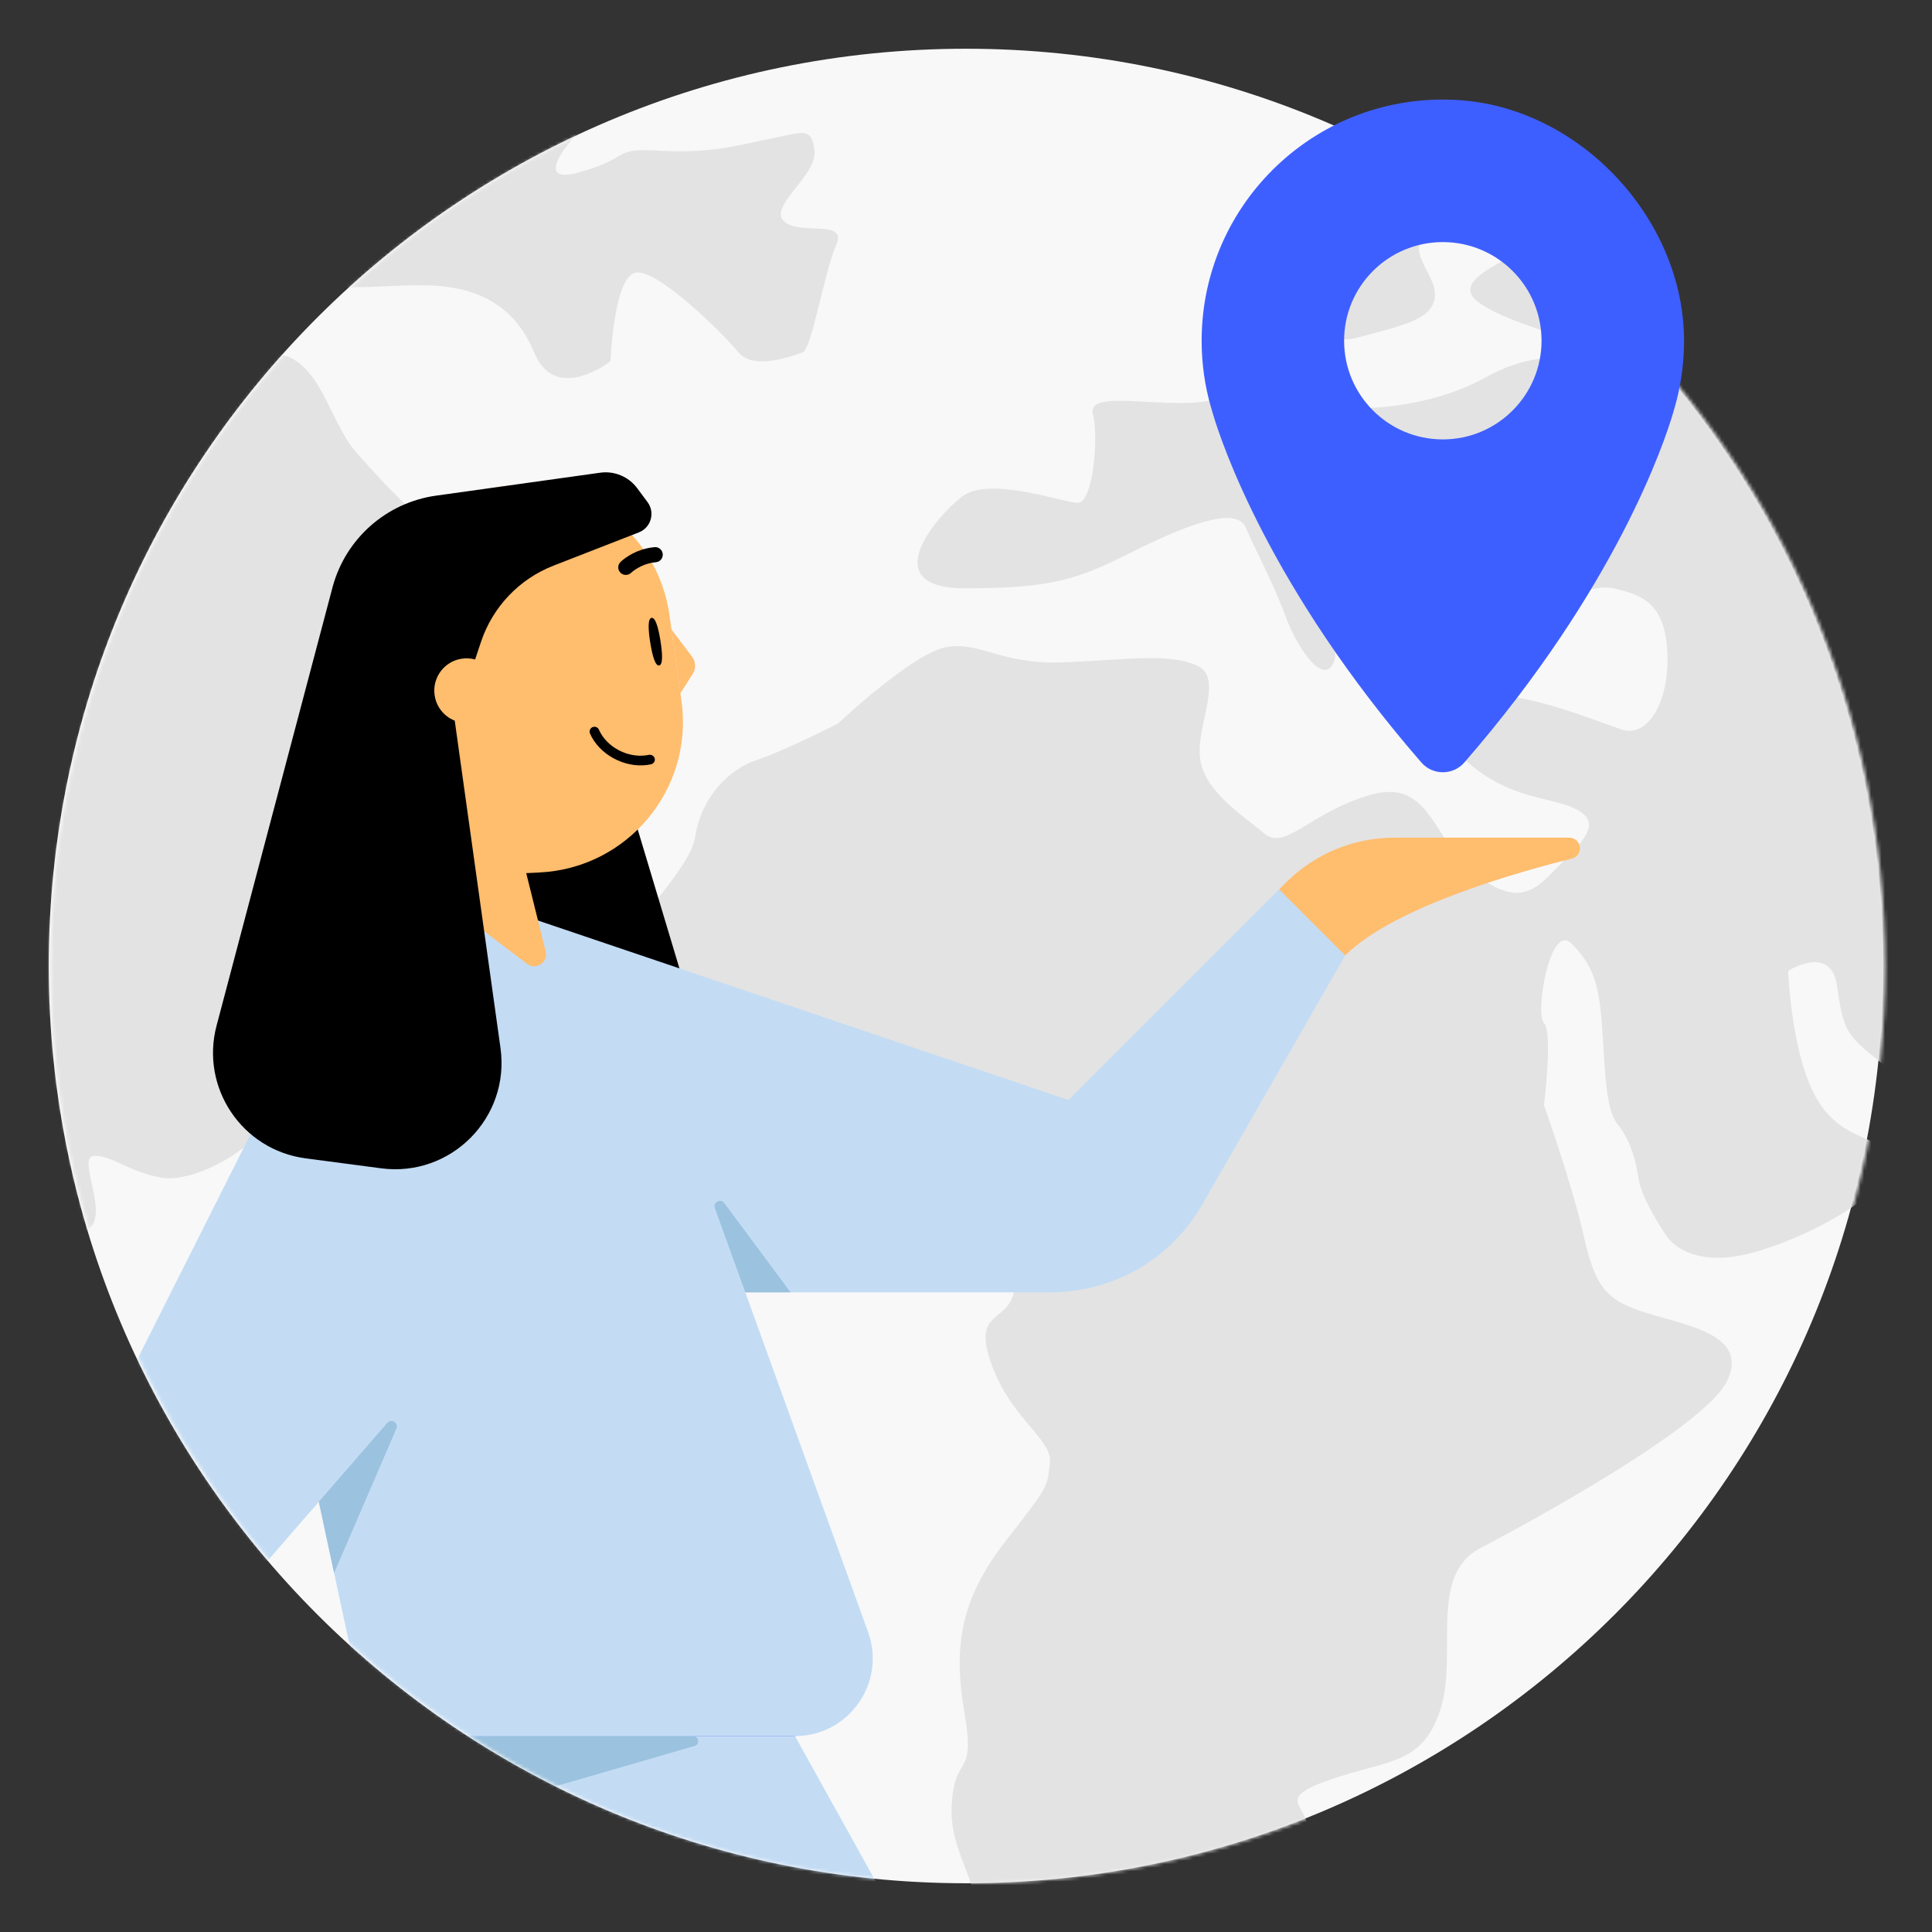 <svg width="555" height="555" viewBox="0 0 555 555" fill="none" xmlns="http://www.w3.org/2000/svg">
<rect x="0" y="0" width="555" height="555" fill="#333333" stroke="none"/>
<path d="M277.5 540.999C423.027 540.999 540.999 423.027 540.999 277.5C540.999 131.973 423.027 14 277.5 14C131.973 14 14 131.973 14 277.5C14 423.027 131.973 540.999 277.5 540.999Z" fill="#F8F8F8"/>
<mask id="mask0_16857_358916" style="mask-type:alpha" maskUnits="userSpaceOnUse" x="14" y="14" width="528" height="527">
<path d="M278.079 540.999C423.606 540.999 541.579 423.027 541.579 277.5C541.579 131.973 423.606 14 278.079 14C132.552 14 14.58 131.973 14.58 277.5C14.58 423.027 132.552 540.999 278.079 540.999Z" fill="#F8F8F8"/>
</mask>
<g mask="url(#mask0_16857_358916)">
<path d="M155.149 214.58C151.608 208.41 135.841 203.155 135.841 203.155C135.841 203.155 137.554 188.187 130.585 188.187C123.616 188.187 99.851 193.443 106.021 184.646C112.19 175.848 117.446 181.104 120.988 167.965C124.53 154.826 134.127 161.909 123.616 151.855C113.104 141.687 111.276 139.973 102.593 130.261C93.91 120.55 92.082 101.355 77.115 101.355C77.115 101.355 76.543 101.584 75.515 102.155C29.586 153.683 1.822 221.435 1.822 295.813C1.822 315.351 3.765 334.431 7.421 352.94C12.105 354.197 22.845 356.367 26.272 352.254C30.614 346.999 21.931 332.032 27.186 332.032C32.442 332.032 36.784 336.602 46.495 338.316C56.092 339.915 74.601 329.404 77.229 320.606C79.857 311.809 70.26 309.181 89.568 306.553C108.877 303.925 115.047 310.895 123.844 301.298C132.642 291.7 130.814 269.764 143.153 263.594C155.492 257.425 175.601 246.913 175.601 238.116C175.372 229.433 158.691 220.635 155.149 214.58Z" fill="#E3E3E3"/>
<path d="M170.119 34.633C171.604 33.948 173.661 31.549 175.831 29.035C146.126 42.174 118.934 60.112 95.397 81.82C99.511 83.305 111.393 81.934 120.99 81.934C135.043 81.934 147.268 86.276 153.438 101.243C159.607 116.21 175.374 103.756 175.374 103.756C175.374 103.756 176.288 80.106 182.344 78.392C188.513 76.678 207.822 95.987 212.164 101.243C216.505 106.498 227.931 102.157 230.558 101.243C233.186 100.329 236.728 78.392 240.156 70.509C243.697 62.625 229.644 67.881 225.189 63.539C220.733 59.198 234.786 50.4 233.986 43.317C233.186 36.233 230.444 38.061 221.647 39.775C212.849 41.489 204.966 44.117 190.113 43.317C175.146 42.403 182.23 45.031 166.463 49.486C150.81 53.942 166.577 36.462 170.119 34.633Z" fill="#E3E3E3"/>
<path d="M497.569 88.333C492.085 90.047 486.83 92.56 481.574 87.305C473.691 79.421 462.265 72.338 471.063 73.252C473.919 73.48 478.032 73.937 482.145 74.052C465.579 59.884 447.412 47.659 427.875 37.376C423.191 36.577 418.05 36.805 412.223 38.976C395.542 45.146 365.722 62.055 365.722 65.025C365.722 67.996 366.636 81.135 374.519 83.763C382.403 86.391 377.147 100.444 390.286 96.902C403.425 93.36 412.223 91.646 412.223 84.563C412.223 77.593 400.797 69.938 413.936 65.025C427.075 59.998 443.756 64.454 439.415 69.71C435.073 74.966 414.85 80.221 425.362 87.305C435.873 94.274 455.182 96.902 453.468 101.358C451.754 105.814 444.67 98.502 426.276 108.67C407.881 118.839 380.689 118.839 376.233 114.497C371.891 110.155 377.947 96.902 368.35 101.358C358.752 105.699 358.752 113.697 345.499 115.411C332.36 117.125 312.137 111.869 313.965 118.953C315.679 125.922 313.965 144.431 309.624 144.431C305.282 144.431 284.145 136.548 276.262 142.717C268.378 148.887 251.698 168.995 277.176 168.995C302.654 168.995 309.624 166.368 325.391 158.484C341.157 150.601 355.211 145.345 357.838 151.515C360.466 157.684 365.722 167.282 369.264 176.993C372.805 186.59 380.346 197.216 383.202 190.132C385.944 183.163 372.805 167.282 377.147 158.598C381.489 149.801 390.286 158.598 392.114 164.768C393.942 170.938 385.945 192.874 399.084 194.588C412.223 196.302 409.595 187.619 419.306 190.246C428.904 192.874 435.987 195.502 440.329 184.077C444.67 172.652 457.01 167.396 463.979 169.11C470.948 170.823 478.032 172.652 478.946 186.705C479.86 200.758 473.691 212.183 465.807 209.555C457.924 206.927 428.104 194.588 423.648 202.586C419.306 210.469 409.595 208.755 421.934 219.267C434.273 229.778 445.584 228.864 452.668 232.406C459.637 235.947 456.21 240.289 449.126 247.373C442.157 254.342 437.701 261.426 424.562 251.714C411.423 242.117 411.423 223.38 393.828 228.293C376.233 233.32 369.264 244.631 363.094 239.375C356.924 234.119 345.499 227.036 344.699 217.439C343.785 207.841 351.669 194.588 343.785 191.16C335.902 187.619 324.477 189.447 306.082 190.246C287.687 191.16 281.518 184.077 271.806 185.905C262.209 187.619 240.729 207.841 240.729 207.841C240.729 207.841 225.305 215.725 217.308 218.353C209.424 220.98 201.541 228.864 199.713 240.289C197.999 251.714 175.148 269.195 181.318 277.193C187.488 285.076 197.085 297.415 197.999 315.81C198.913 334.205 230.675 334.433 240.729 338.775C250.669 343.002 245.414 346.544 258.553 343.002C271.692 339.46 276.947 342.317 280.489 344.488C284.031 346.544 280.489 325.75 289.287 354.999C298.084 384.247 278.775 371.908 284.031 389.503C289.287 407.098 302.426 413.153 301.626 420.237C300.712 427.206 301.626 426.407 289.287 442.174C276.947 457.94 273.52 471.079 276.947 491.302C280.489 511.525 274.32 503.184 273.406 518.266C272.492 533.347 283.003 541.345 279.575 553.57C276.033 565.909 291 565.909 301.512 568.537C312.023 571.165 299.798 578.134 318.193 573.793C336.587 569.451 340.129 560.654 347.099 556.198C354.068 551.856 348.013 543.059 354.982 537.803C361.951 532.547 369.035 536.889 374.291 528.206C379.546 519.408 363.779 517.695 381.26 511.525C398.855 505.355 408.452 507.183 413.708 491.302C418.964 475.535 410.166 452.685 425.133 444.801C440.1 436.918 490.029 409.726 496.198 396.587C502.368 383.448 484.773 380.82 473.348 377.278C461.923 373.736 458.381 370.537 454.953 354.999C451.411 339.46 443.528 317.524 443.528 317.524C443.528 317.524 446.156 296.501 443.528 293.874C440.9 291.246 445.242 264.968 451.411 271.023C457.581 277.193 459.295 282.448 460.209 294.673C461.123 307.013 461.123 318.324 464.55 322.78C468.092 327.121 469.806 332.605 470.72 338.661C471.634 344.716 478.603 354.885 478.603 354.885C478.603 354.885 484.773 365.51 504.882 359.455C525.104 353.399 544.413 340.26 543.499 333.291C542.585 326.321 530.36 328.949 522.476 316.61C514.593 304.271 513.679 278.907 513.679 278.907C513.679 278.907 526.018 271.023 527.732 283.248C529.446 295.587 530.36 297.301 539.157 304.271C547.955 311.24 530.36 311.24 552.296 316.61C569.434 320.723 578.003 327.464 582.116 330.206C583.373 319.009 584.173 307.584 584.173 296.044C584.173 294.902 584.173 293.759 584.173 292.617C584.173 263.752 579.839 237.87 570.577 207.841C556.409 161.912 530.931 121.124 497.569 88.333Z" fill="#E3E3E3"/>
<path d="M442.952 513.211C435.982 528.178 430.612 535.148 430.612 544.745C430.612 554.342 413.018 562.34 423.643 566.681C434.154 571.023 455.177 559.712 463.174 543.031C471.058 526.35 487.739 504.414 478.941 494.816C478.941 494.816 449.921 498.358 442.952 513.211Z" fill="#E3E3E3"/>
<path d="M331.059 899.34H404.053C425.096 899.34 438.39 876.737 428.18 858.345L228.371 498.715H124.075L306.116 883.54C310.675 893.186 320.393 899.328 331.059 899.328V899.34Z" fill="#C3DCF4"/>
<path d="M222.216 523.551L228.371 498.716L194.537 449.094L124.075 498.716L151.778 562.4" fill="#3E5FFF"/>
<path d="M124.076 498.715L93.47 869.682C92.15 885.651 104.76 899.328 120.777 899.328H200.993C216.122 899.328 228.396 887.067 228.396 871.926V498.715H124.088H124.076Z" fill="#C3DCF4"/>
<path d="M124.075 498.715H199.12C200.8 498.715 201.136 501.09 199.528 501.558L121.987 524.03L124.075 498.727V498.715Z" fill="#9BC2DE"/>
<path d="M168.908 190.69L204.876 310.476L129.151 321.06L110.575 188.158" fill="black"/>
<path d="M301.376 371.24H155.377L152.593 263.777L321.856 321.042L301.376 371.24Z" fill="#C3DCF4"/>
<path d="M154.912 250.647L115.471 252.489L106.558 188.718C103.248 165.037 119.766 143.151 143.447 139.841C167.128 136.531 189.013 153.049 192.323 176.73L195.769 201.386C199.297 226.623 180.365 249.44 154.911 250.635" fill="#FFBD6E"/>
<path d="M192.907 180.817L198.828 188.687C199.886 190.102 199.972 192.016 199.031 193.517L195.462 199.188L192.895 180.818L192.907 180.817Z" fill="#FFBD6E"/>
<path d="M102.239 481.08L79.6 375.525C73.289 346.082 77.212 315.368 90.746 288.47L111.73 246.754L156.877 265.542C171.142 271.481 182.264 283.143 187.507 297.672L249.367 468.806C254.634 483.36 243.848 498.729 228.371 498.729H124.063C113.541 498.729 104.435 491.374 102.227 481.08" fill="#C3DCF4"/>
<path d="M111.73 246.75L128.334 236.156L151.058 250.373L156.757 273.325C157.537 276.456 153.937 278.82 151.37 276.864L111.742 246.738L111.73 246.75Z" fill="#FFBD6E"/>
<path d="M180.09 165.141C179.437 165.232 178.742 165.026 178.234 164.516C177.389 163.665 177.391 162.296 178.242 161.45C178.39 161.296 182 157.738 188.014 157.176C189.209 157.058 190.277 157.938 190.384 159.135C190.491 160.331 189.634 161.396 188.426 161.504C184.025 161.913 181.334 164.506 181.314 164.534C180.973 164.872 180.54 165.066 180.089 165.129" fill="black"/>
<path d="M189.73 184.095C190.331 187.876 190.452 190.997 189.35 191.175C188.249 191.353 187.393 188.347 186.791 184.567C186.19 180.786 186.069 177.666 187.171 177.487C188.273 177.309 189.129 180.315 189.73 184.095Z" fill="black"/>
<path d="M186.434 216.841C187.242 216.728 187.926 217.202 188.085 217.907C188.249 218.647 187.771 219.392 187.031 219.556C186.69 219.628 186.335 219.69 185.99 219.738C179.336 220.668 172.095 216.701 169.49 210.717C169.345 210.374 169.341 209.999 169.474 209.653C169.608 209.308 169.873 209.04 170.215 208.884C170.329 208.831 170.446 208.803 170.577 208.785C171.194 208.698 171.799 209.038 172.049 209.609C174.175 214.508 180.128 217.747 185.617 216.98C185.89 216.941 186.176 216.901 186.444 216.828L186.434 216.841Z" fill="black"/>
<path d="M367.471 255.473L266.403 356.541C289.762 379.901 328.922 374.694 345.359 346.043L386.451 274.441L367.471 255.461V255.473Z" fill="#C3DCF4"/>
<path d="M386.452 274.454C400.741 260.165 438.15 249.955 451.539 246.656C453.747 246.116 454.61 243.428 453.123 241.701C452.547 241.017 451.695 240.633 450.795 240.633H400.549C388.875 240.633 377.681 245.264 369.427 253.518L367.459 255.486L386.44 274.466L386.452 274.454Z" fill="#FFBD6E"/>
<path d="M214.105 371.238L205.358 347.051C204.747 345.371 207.002 344.171 208.058 345.599L227.098 371.238H214.093H214.105Z" fill="#9BC2DE"/>
<path d="M117.849 401.137L97.045 275.953L-32.601 533.699L-13.621 552.679L117.849 401.137Z" fill="#C3DCF4"/>
<path d="M125.279 142.38L172.416 135.792C176.503 135.221 180.582 136.928 183.044 140.243L186.028 144.259C188.254 147.268 187.014 151.572 183.533 152.931L159.005 162.489C149.159 166.324 141.524 174.357 138.176 184.383L130.63 207.013L143.775 301.061C146.574 321.082 129.531 338.256 109.488 335.618L87.779 332.752C69.5 330.34 57.499 312.429 62.218 294.616L95.611 168.381C99.437 154.582 111.092 144.363 125.279 142.38Z" fill="black"/>
<path d="M143.214 197.111C142.505 192.037 137.819 188.5 132.746 189.21C127.672 189.919 124.135 194.605 124.845 199.678C125.554 204.752 130.24 208.289 135.313 207.579C140.387 206.87 143.924 202.184 143.214 197.111Z" fill="#FFBD6E"/>
<path d="M91.585 431.408L111.249 408.745C112.413 407.401 114.573 408.745 113.865 410.388L95.977 451.876L91.585 431.42V431.408Z" fill="#9BC2DE"/>
</g>
<path d="M418.619 28.723C378.468 26.382 345.193 58.257 345.193 97.882C345.193 104.49 346.111 110.885 347.858 116.944C347.892 117.033 347.914 117.168 347.982 117.347C348.015 117.437 348.038 117.549 348.071 117.683C348.15 117.952 348.239 118.232 348.318 118.489C348.306 118.501 348.318 118.501 348.318 118.523C350.905 127.337 364.781 168.9 408.304 219.03C411.552 222.782 417.409 222.782 420.669 219.03C464.191 168.9 478.068 127.337 480.655 118.523C480.655 118.512 480.666 118.512 480.655 118.489C480.756 118.176 480.834 117.918 480.901 117.683C480.935 117.549 480.957 117.437 480.991 117.347C481.047 117.168 481.08 117.033 481.114 116.944C482.772 111.154 483.69 105.072 483.768 98.778C484.216 63.319 454.033 30.784 418.641 28.723H418.619ZM414.475 126.228C398.806 126.228 386.117 113.539 386.117 97.871C386.117 82.202 398.806 69.546 414.475 69.546C430.144 69.546 442.833 82.236 442.833 97.871C442.833 113.505 430.144 126.228 414.475 126.228Z" fill="#3E5FFF"/>
</svg>
